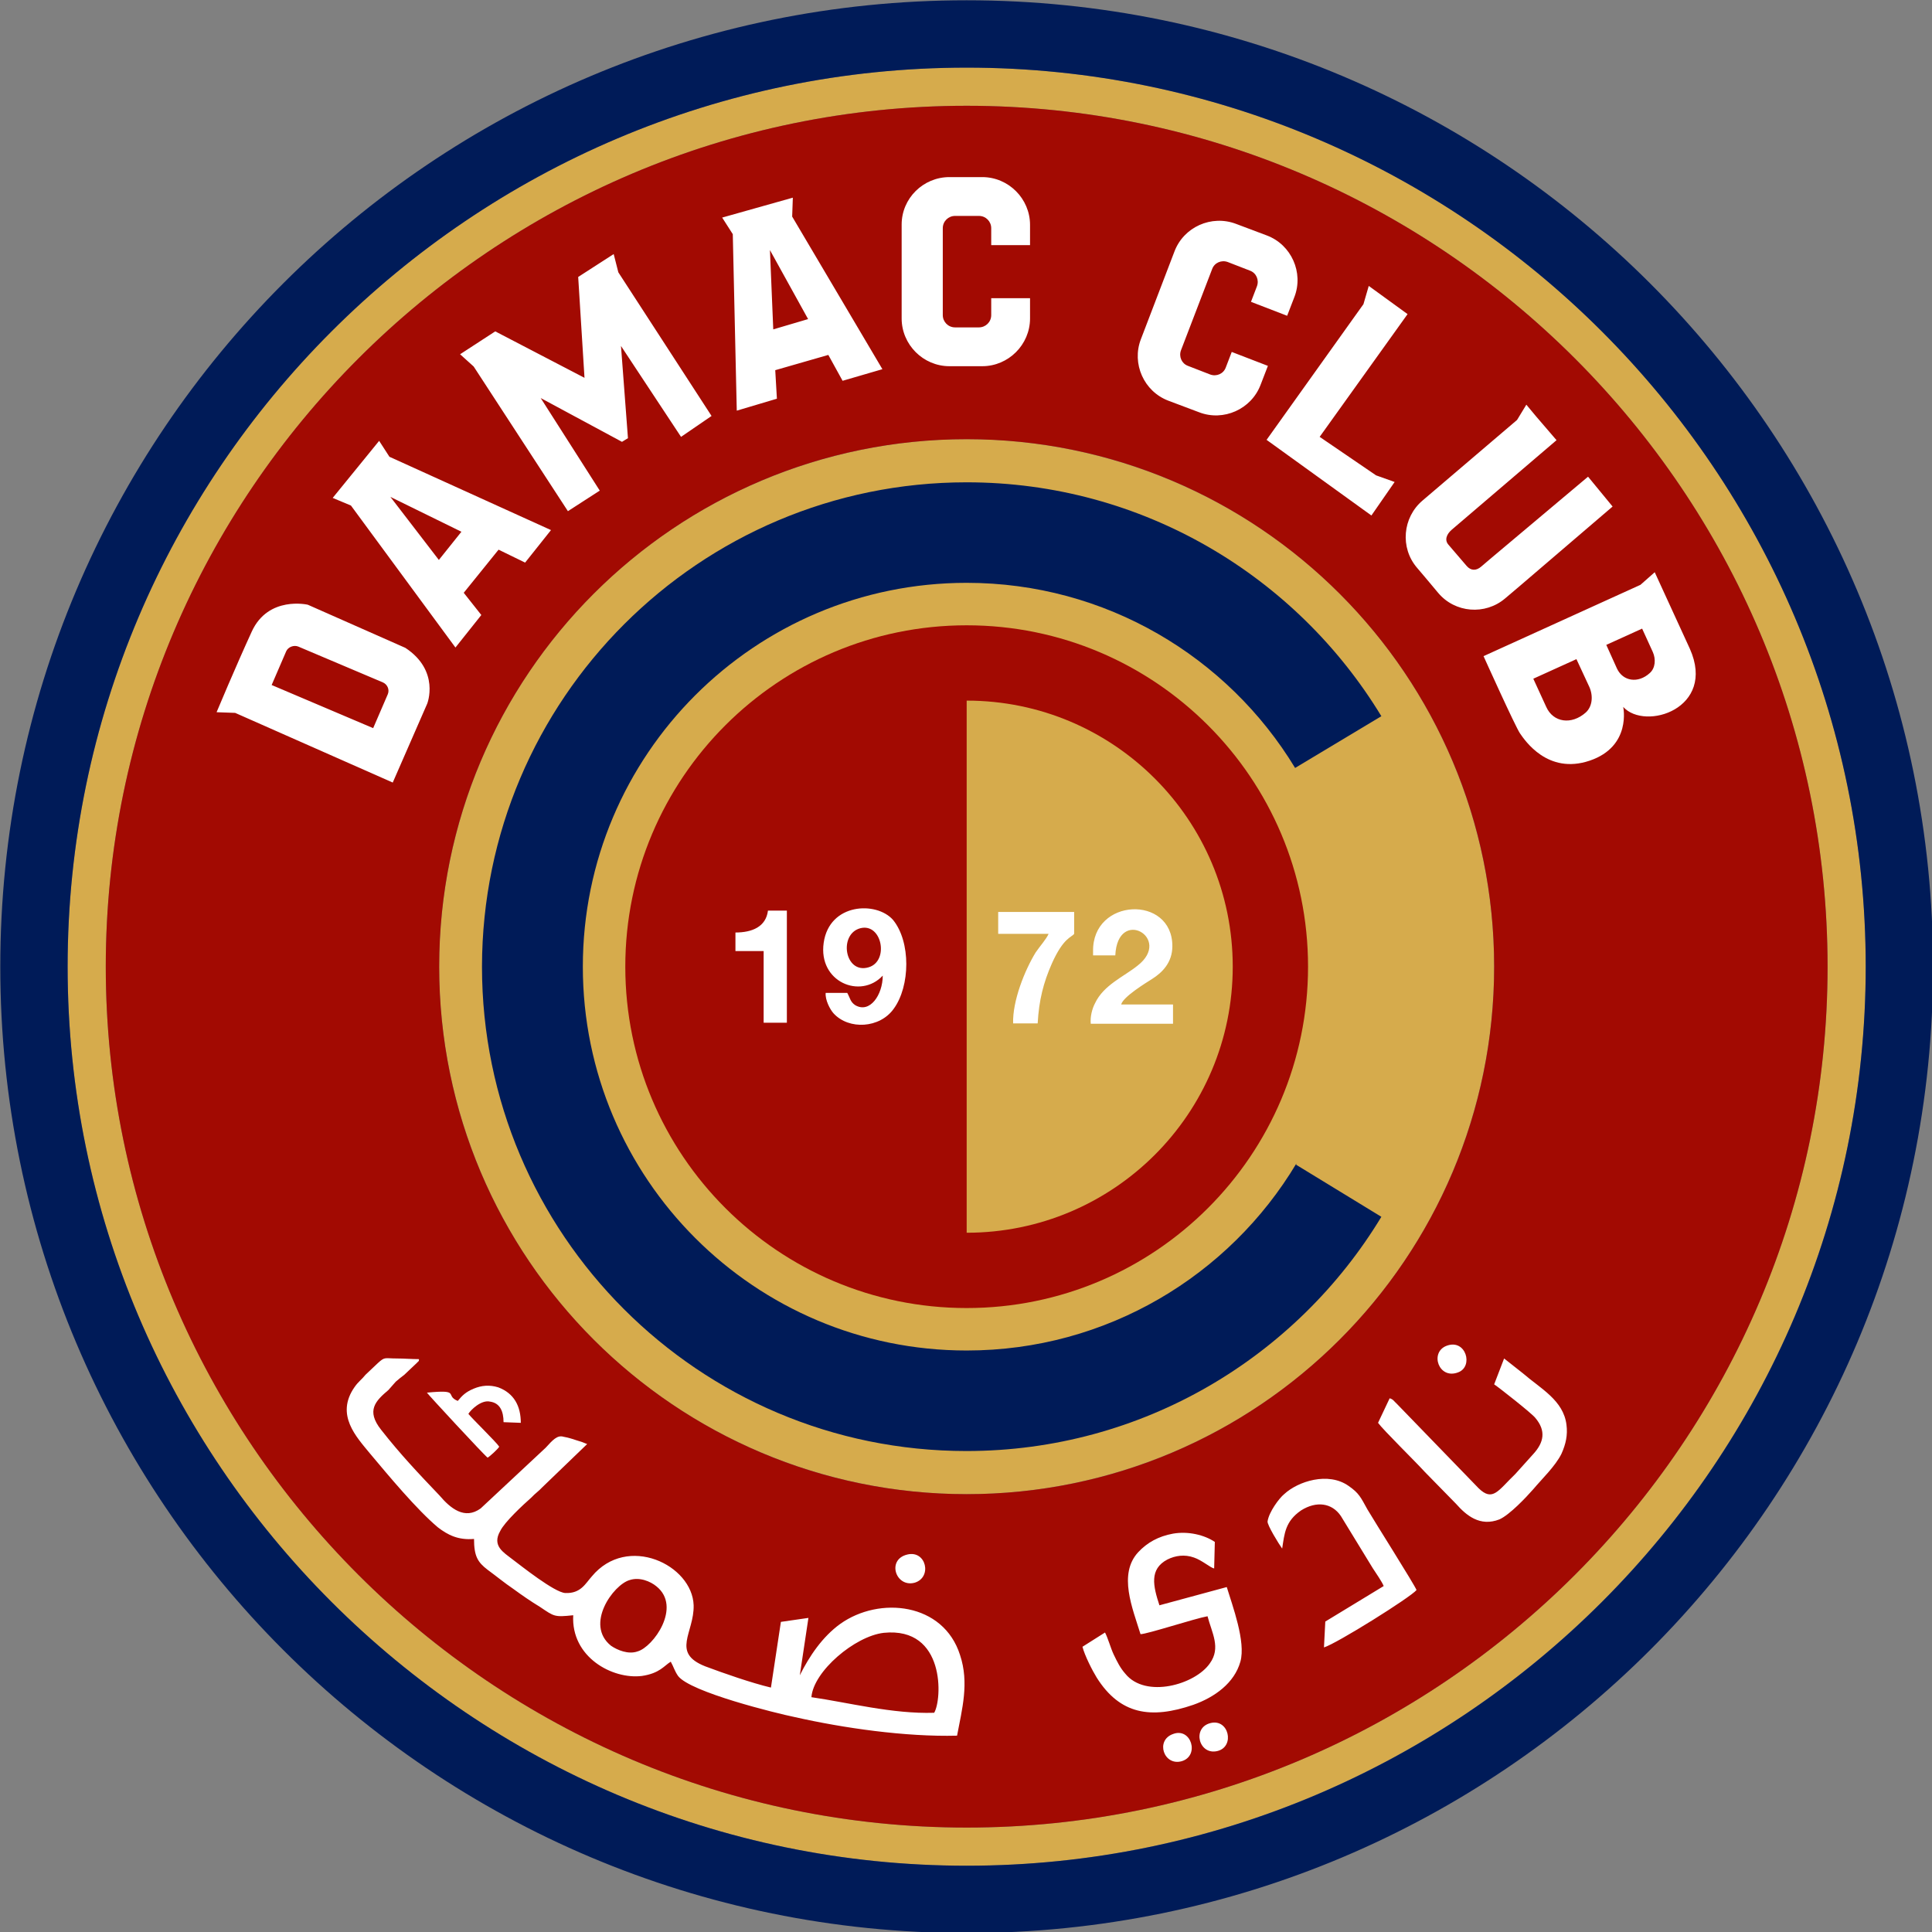 <svg height="316.228" viewBox="0 0 350 350" width="316.228" xmlns="http://www.w3.org/2000/svg"><rect x="0" y="0" width="350" height="350" fill="#808080" stroke="none"/><g transform="translate(-125.378 -125.378) scale(.601)"><path d="m500 229c-149.3 0-271 121.8-271 271 0 149.3 121.8 271 271 271 149.3 0 271-121.8 271-271 0-149.3-121.7-271-271-271zm0 530.5c-142.9 0-259.5-116.6-259.5-259.5s116.6-259.5 259.5-259.5 259.5 116.6 259.5 259.5-116.6 259.5-259.5 259.5z" fill="#d6ab4c"/><circle cx="500" cy="500" fill="#d6ab4c" r="159" transform="rotate(-45.001 499.997 500.008)"/><path d="m500 208.7c-160.9 0-291.3 130.4-291.3 291.3s130.4 291.3 291.3 291.3 291.3-130.4 291.3-291.3-130.4-291.3-291.3-291.3zm0 562.3c-149.3 0-271-121.8-271-271 0-149.3 121.8-271 271-271 149.3 0 271 121.8 271 271 0 149.3-121.7 271-271 271z" fill="#001b58"/><path d="m500 240.5c-142.9 0-259.5 116.6-259.5 259.5s116.6 259.5 259.5 259.5 259.5-116.6 259.5-259.5-116.6-259.5-259.5-259.5zm0 418.5c-87.8 0-159-71.2-159-159s71.2-159 159-159 159 71.2 159 159-71.2 159-159 159z" fill="#a20a02"/><path clip-rule="evenodd" d="m500 354c53 0 99.4 28.3 125 70.5l-26 15.6c-20.3-33.5-57.1-55.8-99-55.8-63.9 0-115.7 51.8-115.7 115.7s51.8 115.7 115.7 115.7c42.2 0 79.2-22.6 99.4-56.4l-.1.4 25.7 15.7c-25.6 42.3-72 70.6-125.1 70.6-80.6 0-146-65.4-146-146 .1-80.6 65.5-146 146.1-146z" fill="#001b58" fill-rule="evenodd"/><path clip-rule="evenodd" d="m500 397.1c-56.8 0-102.9 46.1-102.9 102.9s46.1 102.9 102.9 102.9 102.9-46.1 102.9-102.9-46.1-102.9-102.9-102.9zm0 183.1v-160.4c44.3 0 80.2 35.9 80.2 80.2s-35.9 80.2-80.2 80.2z" fill="#a20a02" fill-rule="evenodd"/><g fill="#fff"><path d="M461.9 698.1c-5.4 3.9-9.3 9.7-12.2 15.5l2.6-17.3-8.3 1.2-3 19.8c-5.9-1.4-14.2-4.3-19.8-6.4-10.4-4.1-3.3-10.1-3.5-18.4-.4-12.2-20-21.6-30.7-8.7-1.9 2.1-3.3 5.2-8 5-3.3-.2-13.3-8.2-16.1-10.3-2.4-1.9-6.1-3.9-3.5-8.4 1.3-2.7 6.8-7.8 9.4-10.1 1.1-1.2 2.2-1.9 3.3-3.1l13.5-13-1.5-.6c-.7-.2-1.3-.4-1.9-.6-1.1-.4-2.6-.8-3.7-1-1.9-.6-3.3 1-5.4 3.3l-19.6 18.3c-4.8 3.5-9.1 0-12.4-3.9-6.3-6.6-11.8-12.4-17.6-19.8-4.6-5.8-1.7-8.7 2.2-12 .7-.8 1.5-1.7 2.2-2.5.9-.8 1.7-1.4 2.6-2.1l3.7-3.5c.7-.8.7-.4.7-1.2-2.2 0-4.4-.2-6.7-.2-3.7 0-3.5-.6-5.7 1.4l-3.7 3.5c-1.1 1.4-2.2 2.1-3.3 3.7-5.9 8.4.6 15.1 4.6 20 5.7 6.8 14.1 16.9 20.5 22.3 3 2.3 6.1 3.9 10.9 3.5 0 5.2 1.1 7 4.1 9.3 2.6 1.9 5 3.9 7.8 5.8 2.6 1.9 5.2 3.7 8 5.4 4.3 2.9 4.3 3.1 10 2.5-.7 12.6 11.8 19.4 20.7 18.3 5.4-.8 6.7-3.1 8.7-4.3.9 1.6 1.1 2.7 2.2 4.3 3.7 4.9 29.8 11.3 35.2 12.4 14.6 3.3 33.3 6 48.9 5.6 1.5-8 3.7-15.9.9-24.3-5-15.8-24.3-17.8-36.1-9.4zm-61.1 8.3c-2.8 1-6.1-.4-8-1.7-8-6.4.7-18.4 5.6-19.8 3-1 6.3.4 8.1 1.9 7.7 6.2-1 18.3-5.7 19.6zm89.4 18.5c-12.6.4-25.9-3.1-37-4.7.6-7.8 13.1-18.4 21.8-19.4 18.7-1.9 17.6 20.2 15.2 24.1zM484.3 685.7c5.4-1.6 3.5-9.9-2.2-8.5-6.3 1.5-3.5 10 2.2 8.5zM648.1 622.3c4.8-1.7 2.4-10.3-3.5-8-5.1 2-2.3 10.2 3.5 8zM615.1 656.5c-6.1-4.3-15.2-1.4-19.4 2.5-1.5 1.2-4.6 5.4-5 8.2-.2 1 3.5 7 4.4 8.2.7-4.5.9-8.2 5.7-11.5 4.6-2.9 9.3-2.3 12 1.7l9.6 15.7c.9 1.4 2.8 4.1 3.3 5.4l-17.6 10.7-.4 7.8c3.9-1.2 26.1-15.1 27.9-17.3-.6-1.6-13-21.2-14.8-24.3-2-3.6-2.5-4.9-5.7-7.1zM680.8 638.1c-.9-7.4-7.8-10.9-13.1-15.5l-5.7-4.5-3 7.8c1.5 1 11.3 8.7 12.4 10.1 3.3 3.9 2.6 7.4-.6 10.9l-5.4 6c-5.2 5-6.8 8.5-11.1 4.3l-24.6-25.4c-.9-.8-1.1-1.4-2.2-1.7l-3.5 7.4c1.7 2.3 11.1 11.5 14.1 14.8l4.8 4.9 4.6 4.7c3.1 3.5 7.2 7 13.1 4.7 3.1-1.4 8-6.6 10.2-9.1 2.6-3.1 6.7-7 8.5-10.7 1.3-2.9 1.9-5.6 1.5-8.7zM573.5 728c-5.7 1.4-3.5 9.9 2.2 8.4 5.2-1.4 3.3-9.8-2.2-8.4zM558.1 692.5c-1.9-5.8-3.1-10.9 2.4-13.8 2.4-1.2 5.2-1.6 8-.6 2.4.8 5 3.1 6.1 3.3l.2-8c-3.1-2.1-8-3.3-12.6-2.5-4.4.8-7.8 2.7-10.5 5.6-6.1 6.6-1.7 16.9.7 24.7 2 0 16.3-4.7 20.2-5.4 1.3 5 4.1 9.5.7 14.2-4.4 6.4-19.4 10.7-25.5 3.1-1.5-1.7-2.4-3.5-3.5-5.8-.9-1.9-1.7-4.9-2.6-6.6l-6.8 4.3c.7 2.7 3 7.2 4.3 9.3 7 11.1 16.3 12.6 29.1 8.2 6.5-2.3 12.4-6.6 14.2-13 1.7-6-2.4-16.9-4.1-22.5z"/><path d="m562.2 731.3c-5.4 1.9-2.8 9.7 2.6 8.2 5.5-1.6 2.9-10.3-2.6-8.2z"/><path clip-rule="evenodd" d="M509.3 490.1h15.4c-.7 1.6-2.6 3.7-3.9 5.6-3.3 5.4-7 14.6-6.8 21.4h7.4c.4-7 1.7-12.2 4.3-18.1 3.5-7.8 5.9-7.8 6.7-8.9v-6.6h-22.9v6.6zM546.6 511.3c.7-2.3 7.4-6.4 9.3-7.6 3-1.9 6.1-4.9 6.1-9.9 0-15.5-24.2-14.6-23.9 1.6v1.2h6.7c.7-14.8 17.4-5.2 6.7 3.1-4.1 3.3-10.2 5.8-12.8 11.3-.9 1.7-1.5 4.1-1.3 6.2h24.8v-5.8h-15.6zM456.9 492.8c-1.7 11.8 11.1 17.1 17.8 9.9 0 5.8-3.9 11.5-8.3 8.9-1.5-1-1.5-2.1-2.4-3.7h-6.5c-.2 2.1 1.3 5 2.4 6.2 4.6 5 13.9 4.5 18.1-1.4 5-6.8 5.2-20.2-.2-26.8-5-5.7-19.2-5.1-20.9 6.9zm13.5 7.4c-7.2 2.1-9.1-10.1-2.4-11.8 6.5-1.6 8.7 10 2.4 11.8zM430.3 489.7v5.6h8.5v21.6h7v-33.8h-5.7c-.6 4.9-4.8 6.6-9.8 6.6zM346.6 630.9c-4.1-1.7 1.1-3.5-9.3-2.5.2.4 17.2 18.8 18.3 19.6.7-.4 3-2.5 3.5-3.3-.7-1.2-8.1-8.4-9.3-9.9.7-1.2 3.9-4.3 6.5-3.7 3 .4 4.1 2.9 4.1 6.2l5.2.2c0-5-2-8.9-6.8-10.7-2.6-.8-5-.6-7.4.4s-3.5 2.1-4.8 3.7zM327 444.5l10.4-23.8s3.9-9.9-6.6-16.8l-29.4-13s-11.9-2.8-16.9 8.1-10.6 24.3-10.6 24.3l5.6.2zm-28.5-41 25.5 10.8c1.4.6 2.1 2.2 1.5 3.6l-4.4 10.2-30.6-13 4.4-10.2c.6-1.3 2.3-1.9 3.6-1.4zM345.9 403.8l-31.5-42.8-5.5-2.3 14-17.2 3.1 4.8 48.7 22.1-7.8 9.8-8-3.9-10.5 13 5.3 6.7zm1.8-34.9-6.8 8.5-14.6-19zM357.9 308.5l26.9 14-1.9-30.4 10.7-6.9 1.4 5.5 28.1 43.3-9.2 6.3-18.1-27.4 2.1 27.8-1.8 1.1-24.5-13.2 17.8 27.9-9.6 6.2-28.4-43.6-4.1-3.7zM430.7 332.4l-1.2-53.2-3.2-5 21.3-6-.2 5.7 27.2 46-12 3.5-4.3-7.8-16 4.6.5 8.6zm21.5-27.6-10.5 3.1-1-23.9zM494.8 262h9.9c7.9 0 14.4 6.5 14.4 14.4v6.1h-11.7v-5.1c0-2-1.6-3.7-3.7-3.7h-7.2c-2 0-3.7 1.6-3.7 3.7v26.2c0 2 1.6 3.7 3.7 3.7h7.2c2 0 3.7-1.6 3.7-3.7v-5.1h11.7v6.1c0 7.9-6.5 14.4-14.4 14.4h-9.9c-7.9 0-14.4-6.5-14.4-14.4v-28.3c0-7.9 6.5-14.3 14.4-14.3zM581.2 276.1l9.3 3.5c7.4 2.8 11.1 11.2 8.3 18.5l-2.2 5.7-10.9-4.2 1.8-4.7c.7-1.9-.2-4-2.1-4.7l-6.7-2.6c-1.9-.7-4 .2-4.7 2.1l-9.4 24.5c-.7 1.9.2 4 2.1 4.7l6.7 2.6c1.9.7 4-.2 4.7-2.1l1.8-4.7 10.9 4.2-2.2 5.7c-2.8 7.4-11.2 11.1-18.5 8.3l-9.3-3.5c-7.4-2.8-11.1-11.2-8.3-18.5l10.1-26.4c2.8-7.5 11.2-11.2 18.6-8.4zM623.4 351.9l-17-11.6 26.5-37-11.7-8.5-1.6 5.5-29.2 40.9 31.6 22.8 7-10.1zM694.7 361.3l-27.8 23.8-4.6 3.9c-6 5.1-15.1 4.4-20.2-1.7l-3.6-4.3-2.8-3.3c-5.1-6-4.3-15.1 1.7-20.2l28.5-24.3 2.8-4.6 3 3.6 6.1 7.1-31.6 27c-1.5 1.3-2.3 3.1-.9 4.6l5.4 6.3c1.3 1.5 2.9 1.5 4.4.2l2.7-2.3 29.5-24.8zM707.4 381.1l10.6 23.1c8 18-13.5 24.8-20.1 17.5 0 0 2.6 11.9-10.1 16.2s-19.6-6.2-21-8.2-11-23.3-11-23.3l47.3-21.5zm-3.8 17-10.8 4.9 3.2 7.1c1.8 3.9 6.4 4.6 9.9 1.4 1.7-1.5 1.9-4.2.9-6.4zm-19.8 9.2-13 5.9 3.9 8.5c2.1 4.7 7.6 5.5 11.9 1.7 2-1.8 2.3-5 1.1-7.7z" fill-rule="evenodd"/></g></g></svg>